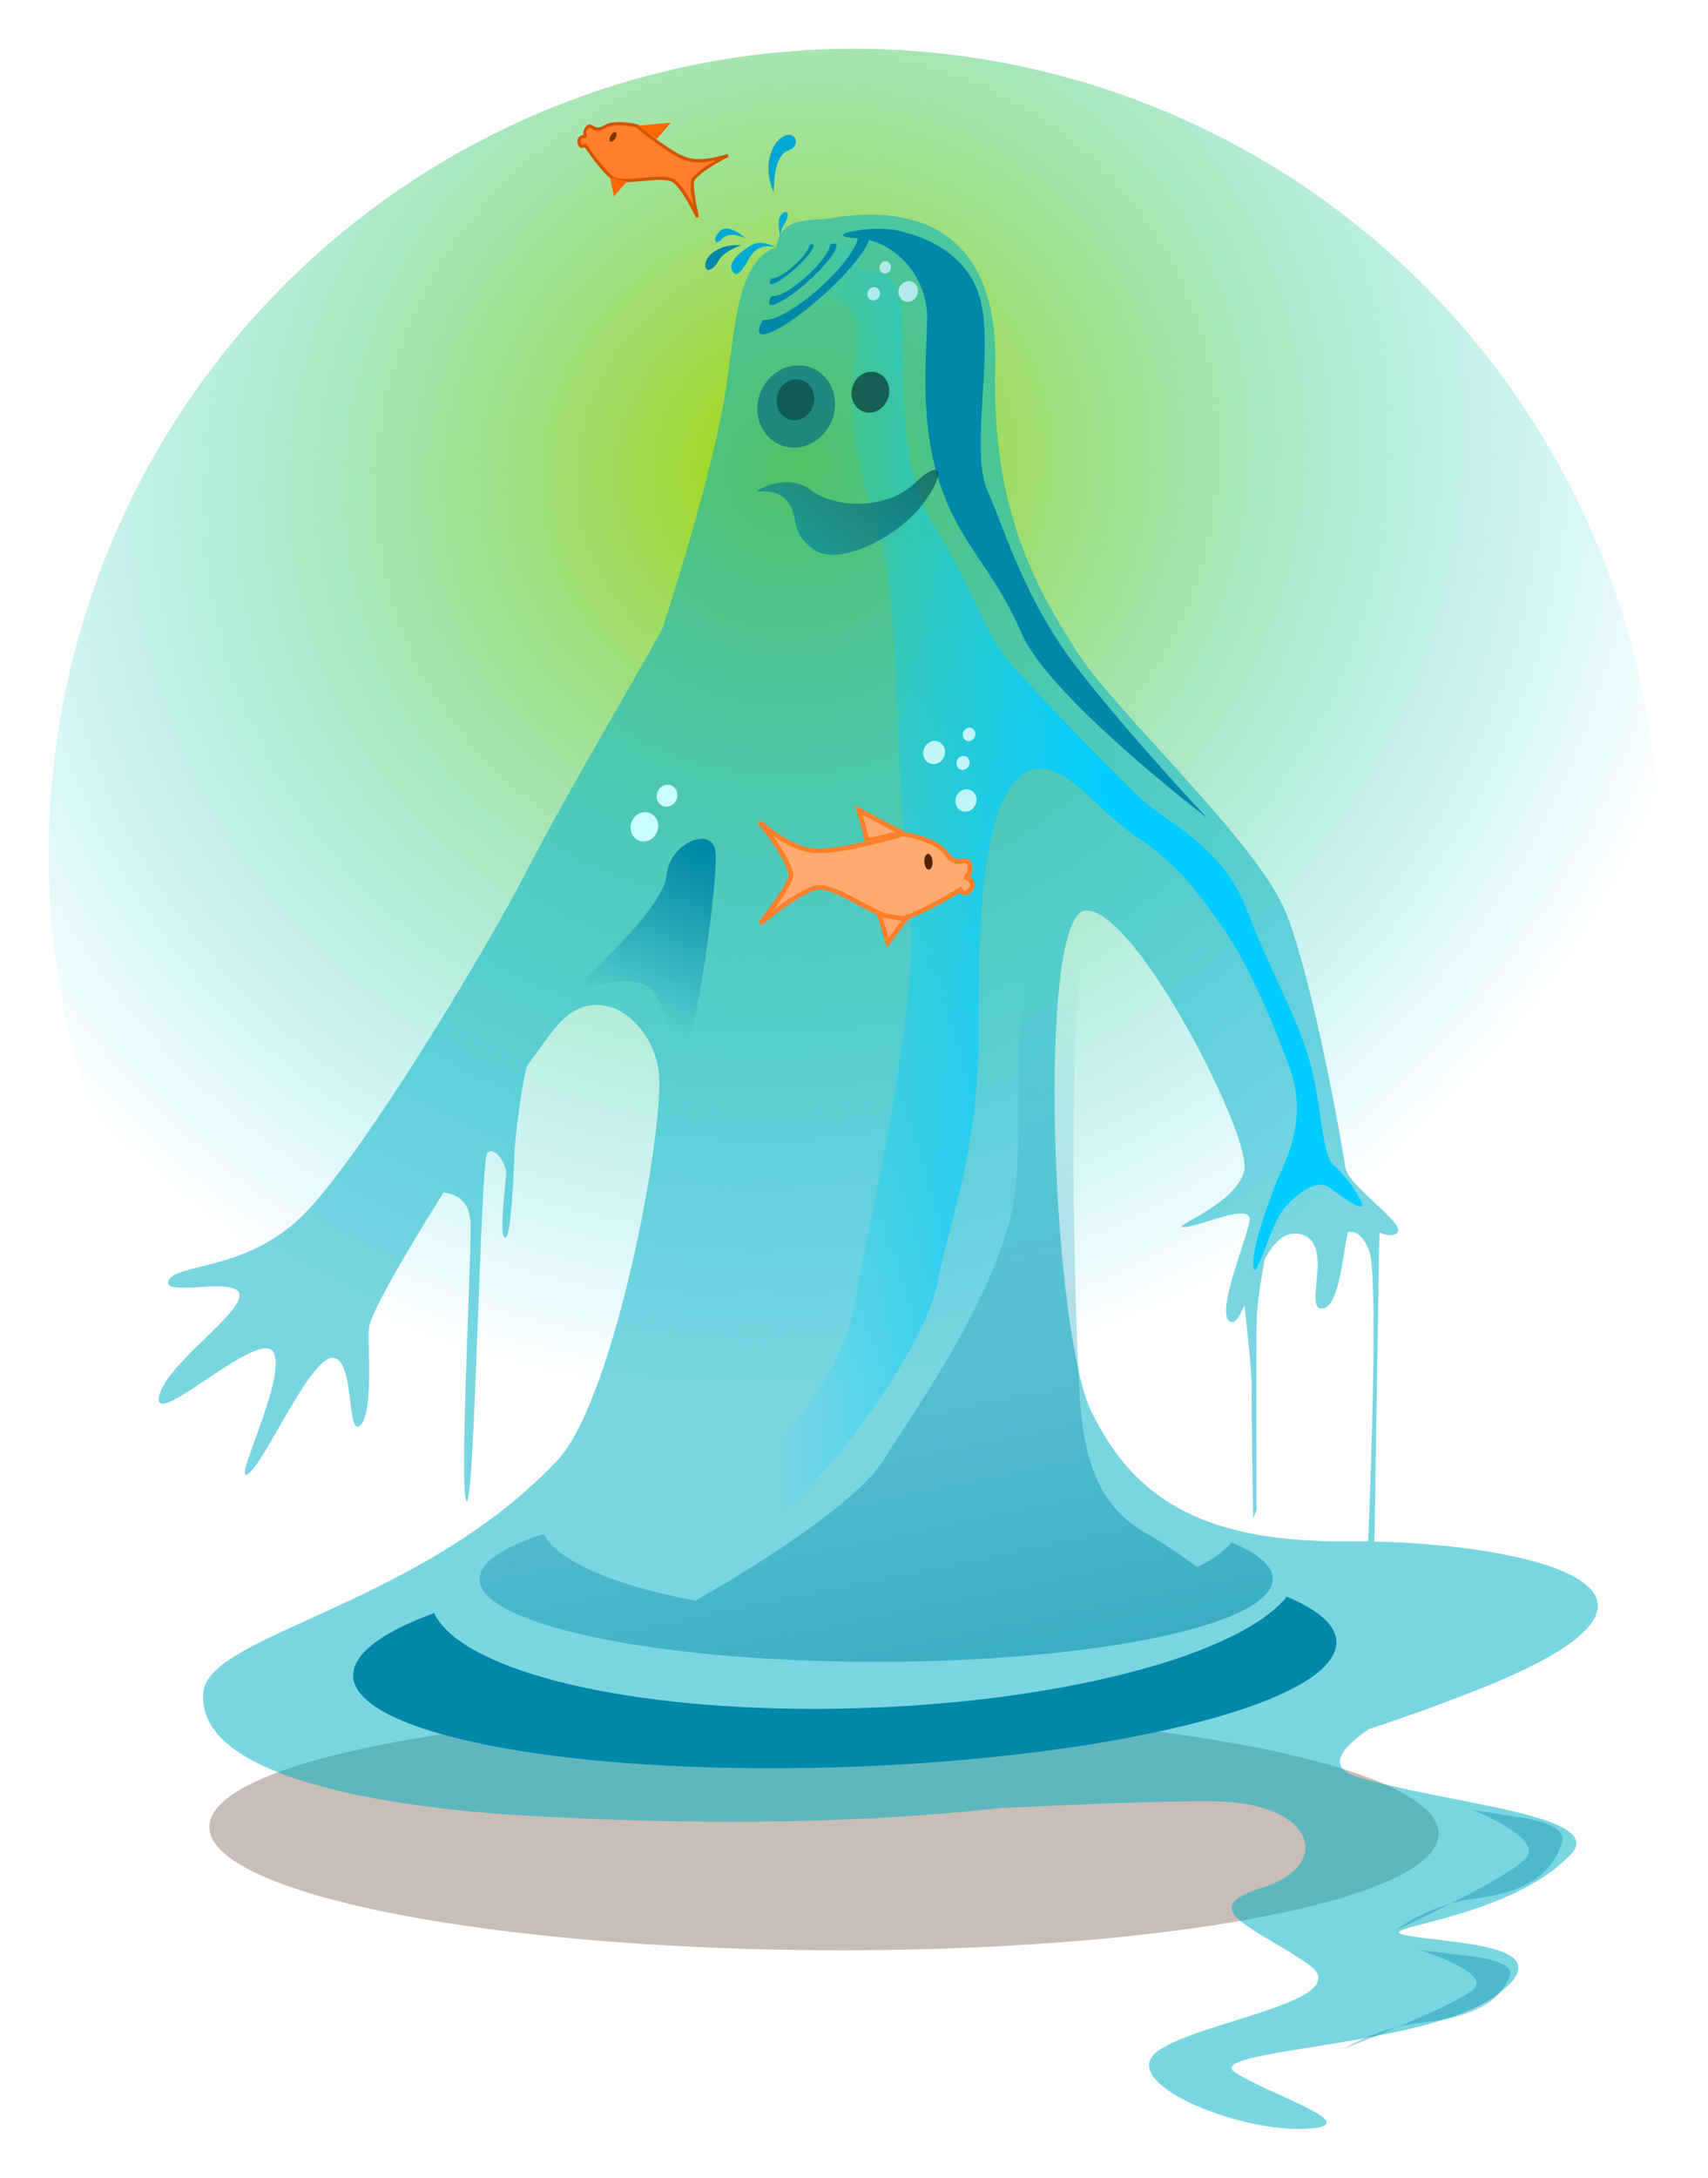 <?xml version="1.0" encoding="UTF-8" standalone="no"?>
<!-- Created with Inkscape (http://www.inkscape.org/) -->

<svg
   xmlns:dc="http://purl.org/dc/elements/1.1/"
   xmlns:cc="http://creativecommons.org/ns#"
   xmlns:rdf="http://www.w3.org/1999/02/22-rdf-syntax-ns#"
   xmlns:svg="http://www.w3.org/2000/svg"
   xmlns="http://www.w3.org/2000/svg"
   xmlns:xlink="http://www.w3.org/1999/xlink"
   xmlns:sodipodi="http://sodipodi.sourceforge.net/DTD/sodipodi-0.dtd"
   xmlns:inkscape="http://www.inkscape.org/namespaces/inkscape"
   id="svg2"
   sodipodi:docname="Super-Hero-Water Light.svg"
   viewBox="0 0 700.022 892.304"
   sodipodi:version="0.32"
   version="1.0"
   inkscape:output_extension="org.inkscape.output.svg.inkscape"
   inkscape:version="0.92.3 (2405546, 2018-03-11)"
   width="700.022"
   height="892.304">
  <defs
     id="defs4">
    <filter
       id="filter3264"
       height="1.979"
       width="1.158"
       y="-0.489"
       x="-0.079"
       inkscape:collect="always">
      <feGaussianBlur
         id="feGaussianBlur3266"
         stdDeviation="14.179"
         inkscape:collect="always" />
    </filter>
    <radialGradient
       id="radialGradient4217"
       gradientUnits="userSpaceOnUse"
       cy="625.94"
       cx="666.27"
       gradientTransform="matrix(-1.029,0.826,-0.788,-0.98,1519.712,312.689)"
       r="298.59"
       inkscape:collect="always">
      <stop
         id="stop4168"
         style="stop-color:#aad400"
         offset="0" />
      <stop
         id="stop4170"
         style="stop-color:#00ccff;stop-opacity:0"
         offset="1" />
    </radialGradient>
    <linearGradient
       id="linearGradient4225"
       y2="302.83"
       gradientUnits="userSpaceOnUse"
       x2="286.38"
       y1="252.6"
       x1="327.79"
       inkscape:collect="always"
       gradientTransform="translate(-968.795,-95.843)">
      <stop
         id="stop3966"
         style="stop-color:#004455"
         offset="0" />
      <stop
         id="stop3968"
         style="stop-color:#0088aa"
         offset="1" />
    </linearGradient>
    <filter
       id="filter3817-9"
       height="1.643"
       width="1.154"
       y="-0.321"
       x="-0.077"
       inkscape:collect="always">
      <feGaussianBlur
         id="feGaussianBlur3819-3"
         stdDeviation="14.158"
         inkscape:collect="always" />
    </filter>
    <filter
       id="filter3264-4"
       height="1.979"
       width="1.158"
       y="-0.489"
       x="-0.079"
       inkscape:collect="always">
      <feGaussianBlur
         id="feGaussianBlur3266-7"
         stdDeviation="14.179"
         inkscape:collect="always" />
    </filter>
    <filter
       id="filter3299-9"
       height="1.151"
       width="1.226"
       y="-0.076"
       x="-0.113"
       inkscape:collect="always">
      <feGaussianBlur
         id="feGaussianBlur3301-0"
         stdDeviation="7.846"
         inkscape:collect="always" />
    </filter>
    <linearGradient
       id="linearGradient4221-5"
       y2="486.65"
       gradientUnits="userSpaceOnUse"
       x2="218.35"
       y1="419.51"
       x1="248.57"
       inkscape:collect="always"
       gradientTransform="translate(-14.248,-112.983)">
      <stop
         id="stop3451-9"
         style="stop-color:#0088aa"
         offset="0" />
      <stop
         id="stop3453-2"
         style="stop-color:#0088aa;stop-opacity:0"
         offset="1" />
    </linearGradient>
    <filter
       id="filter3445-9"
       height="1.303"
       width="1.451"
       y="-0.151"
       x="-0.225"
       inkscape:collect="always">
      <feGaussianBlur
         id="feGaussianBlur3447-7"
         stdDeviation="5.912"
         inkscape:collect="always" />
    </filter>
    <linearGradient
       id="linearGradient4223-1"
       y2="440.79"
       gradientUnits="userSpaceOnUse"
       x2="283.85"
       y1="440.79"
       x1="426.28"
       inkscape:collect="always"
       gradientTransform="translate(-14.248,-112.983)"
       xlink:href="#linearGradient4225">
      <stop
         id="stop3481-3"
         style="stop-color:#00ccff"
         offset="0" />
      <stop
         id="stop3483-6"
         style="stop-color:#00ccff;stop-opacity:0"
         offset="1" />
    </linearGradient>
    <filter
       id="filter3475-1"
       inkscape:collect="always">
      <feGaussianBlur
         id="feGaussianBlur3477-0"
         stdDeviation="10.59"
         inkscape:collect="always" />
    </filter>
    <filter
       id="filter3777-1"
       height="1.43"
       width="1.366"
       y="-0.215"
       x="-0.183"
       inkscape:collect="always">
      <feGaussianBlur
         id="feGaussianBlur3779-1"
         stdDeviation="25.777"
         inkscape:collect="always" />
    </filter>
    <filter
       id="filter3745-6"
       height="1.463"
       width="1.394"
       y="-0.231"
       x="-0.197"
       inkscape:collect="always">
      <feGaussianBlur
         id="feGaussianBlur3747-1"
         stdDeviation="27.745"
         inkscape:collect="always" />
    </filter>
    <filter
       id="filter3741-2"
       height="1.713"
       width="1.607"
       y="-0.356"
       x="-0.303"
       inkscape:collect="always">
      <feGaussianBlur
         id="feGaussianBlur3743-6"
         stdDeviation="42.715"
         inkscape:collect="always" />
    </filter>
    <linearGradient
       id="linearGradient4225-3"
       y2="302.83"
       gradientUnits="userSpaceOnUse"
       x2="286.38"
       y1="252.6"
       x1="327.79"
       inkscape:collect="always"
       gradientTransform="matrix(0.934,-0.03,-0.026,0.986,85.203,1.831)">
      <stop
         id="stop3966-6"
         style="stop-color:#004455"
         offset="0" />
      <stop
         id="stop3968-0"
         style="stop-color:#0088aa"
         offset="1" />
    </linearGradient>
    <filter
       id="filter4107-8"
       height="1.35"
       width="1.238"
       y="-0.175"
       x="-0.119"
       inkscape:collect="always">
      <feGaussianBlur
         id="feGaussianBlur4109-5"
         stdDeviation="3.439"
         inkscape:collect="always" />
    </filter>
    <linearGradient
       inkscape:collect="always"
       xlink:href="#linearGradient4221-5"
       id="linearGradient302"
       gradientUnits="userSpaceOnUse"
       x1="416.18"
       y1="795.78"
       x2="349.51"
       y2="470.51"
       gradientTransform="translate(62.229,-14.817)" />
  </defs>
  <sodipodi:namedview
     id="base"
     bordercolor="#666666"
     inkscape:pageshadow="2"
     guidetolerance="10"
     pagecolor="#ffffff"
     gridtolerance="10000"
     inkscape:window-height="1177"
     inkscape:zoom="1.0982805"
     objecttolerance="10"
     showgrid="false"
     borderopacity="1.0"
     inkscape:current-layer="layer1"
     inkscape:cx="350.01102"
     inkscape:cy="446.15198"
     inkscape:window-y="-8"
     inkscape:window-x="-8"
     inkscape:window-width="1920"
     inkscape:pageopacity="0.0"
     inkscape:document-units="px"
     fit-margin-top="20"
     fit-margin-left="20"
     fit-margin-right="20"
     fit-margin-bottom="20"
     inkscape:snap-global="false"
     inkscape:window-maximized="1" />
  <g
     id="layer1"
     inkscape:label="Layer 1"
     inkscape:groupmode="layer"
     transform="translate(-14.252,-58.084)">
    <path
       sodipodi:start="6.2764177"
       sodipodi:end="6.2700307"
       sodipodi:cx="280"
       sodipodi:cy="925.2193"
       transform="matrix(1.145,0.009,-0.058,0.929,85.028,-54.022)"
       sodipodi:open="true"
       d="M 499.995,924.862 A 220,52.857 0 0 1 281.84,978.075 220,52.857 0 0 1 60.011,925.746 220,52.857 0 0 1 277.457,872.366 220,52.857 0 0 1 499.981,924.524"
       sodipodi:type="arc"
       style="fill:#c8beb7;filter:url(#filter3817-9)"
       sodipodi:ry="52.857143"
       sodipodi:rx="220"
       id="path3779-5" />
    <path
       sodipodi:start="0.10954415"
       sodipodi:end="0.10943269"
       sodipodi:cx="364.26273"
       sodipodi:cy="408.09464"
       sodipodi:open="true"
       d="M 692.296,444.173 A 330.011,330.011 0 0 1 328.193,736.129 330.011,330.011 0 0 1 36.228,372.034 330.011,330.011 0 0 1 400.314,80.059 330.011,330.011 0 0 1 692.3,444.137"
       sodipodi:type="arc"
       style="fill:url(#radialGradient4217);stroke-width:1.105"
       sodipodi:ry="330.01102"
       sodipodi:rx="330.01102"
       id="path4162" />
    <path
       id="path2383-1"
       sodipodi:nodetypes="cscsssssssssssscssssscscssssscsssssssssscsccsssssccsssscsccscsscscssc"
       style="opacity:0.524;fill:#00b2c4;fill-rule:evenodd;stroke-width:0.959"
       d="m 367.909,146.091 c -4.043,0.15 -8.113,0.599 -12.123,1.262 -10.174,1.661 -21.043,-1.169 -23.525,12.159 -16.789,5.642 -16.734,35.929 -21.024,61.084 -6.29,36.812 -25.079,93.743 -25.079,93.743 1.326,-0.043 -39.081,67.447 -55.924,100.384 -16.843,32.936 -69.761,120.556 -92.984,142.434 -23.222,21.878 -51.106,18.556 -53.956,25.686 -2.85,7.13 29.359,-2.354 29.139,6.11 -0.219,8.454 -31.402,29.161 -33.065,41.881 -1.662,12.73 42.078,-29.509 47.12,-18.406 5.044,11.102 -17.393,54.067 -10.615,49.628 6.779,-4.449 25.218,-47.303 34.555,-47.607 9.337,-0.303 5.816,32.219 11.257,27.824 5.45,-4.406 3.419,-28.281 3.711,-39.547 0.142,-5.475 14.256,-29.954 30.632,-56.015 4.977,0.538 10.98,3.221 11.116,13.103 0.234,16.887 -4.892,112.1 -1.595,113.402 3.297,1.302 5.595,-138.873 8.356,-142.482 2.762,-3.609 7.883,3.952 7.773,8.184 -0.11,4.232 -3.391,28.28 -0.004,26.061 1.784,-1.172 2.921,-19.857 3.591,-37.424 0.075,0.026 0.092,0.038 0.031,-0.026 0,0 1.658,-19.698 4.834,-32.467 4.824,-6.879 8.953,-12.493 11.757,-15.936 16.514,-20.25 38.755,-4.089 42.212,16.921 3.458,21.01 -17.636,135.204 -41.473,160.472 -56.181,59.556 -142.784,71.233 -145.037,94.844 -3.657,38.136 88.746,48.161 131.939,50.63 75.051,4.272 138.46,3.097 194.994,-3.107 35.259,-1.669 70.435,-3.029 87.668,-2.762 41.449,0.643 48.322,26.323 19.816,35.214 -28.496,8.891 -4.166,16.054 18.053,31.259 22.219,15.206 -43.955,23.33 -61.248,35.839 -17.284,12.508 31.202,32.843 59.492,31.923 28.299,-0.92 -12.85,-13.529 -27.679,-23.002 -14.829,-9.483 77.56,-10.486 106.366,-31.333 28.816,-20.857 -14.539,-21.419 -35.181,-24.739 -20.643,-3.311 40.047,-5.708 66.269,-33.42 15.355,-16.211 -51.682,-20.832 -87.206,-31.623 -12.866,-3.909 -7.537,-11.533 4.419,-19.679 15.524,-5.098 30.828,-10.672 46.051,-16.736 101.811,-40.578 18.567,-58.777 -43.77,-60.121 l 2.022,-126.633 c 2.259,1.011 4.531,1.548 6.607,0.623 6.739,-3.038 -19.515,-19.108 -20.631,-27.519 -1.107,-8.411 -12.724,-74.18 -23.964,-103.385 -11.24,-29.204 -69.84,-82.239 -86.484,-108.448 -16.644,-26.209 -34.468,-58.008 -32.971,-115.787 1.31,-50.557 -25.892,-63.541 -54.242,-62.461 z m 91.123,285.123 c 20.045,-2.061 68.231,92.128 65.196,106.302 -3.026,14.183 -31.265,23.568 -24.598,23.352 6.676,-0.217 28.294,-10.786 26.739,-2.289 -1.554,8.498 -14.337,38.493 -7.744,41.097 1.921,0.756 3.715,-2.25 5.688,-6.749 1.092,9.693 3.083,28.247 2.937,33.91 -0.201,7.754 0.629,53.481 0.629,53.481 l 1.398,-3.554 c 0,0 -0.245,-66.868 0.047,-78.144 0.178,-6.886 1.944,-17.44 3.288,-24.66 3.505,-6.373 7.837,-11.215 13.591,-10.387 15.939,2.301 1.876,30.928 9.877,30.668 7.068,-0.23 8.468,-22.216 10.634,-31.305 2.148,-0.454 5.763,0.098 8.642,7.417 4.087,10.394 0.192,106.346 -0.348,119.275 -2.742,-0.039 -5.447,-0.04 -8.078,-0.015 -62.649,0.628 -88.776,-19.626 -105.238,-52.879 -16.461,-33.263 -22.705,-203.459 -2.66,-205.52 z"
       inkscape:connector-curvature="0" />
    <path
       inkscape:connector-curvature="0"
       d="m 455.889,425.213 c -2.45,0.45 -6.96,7.82 -13.66,15.19 -14.29,15.71 -8.58,61.44 -11.44,101.44 -2.85,40 -39.99,91.42 -54.28,114.28 -13.44,21.5 -70.46,53.99 -77.25,57.81 -33.28,-6.2 -56.32,-16.11 -62.22,-27.34 -13.43,4.3 -22.37,9.33 -25.25,14.78 -9.81,18.6 54.58,35.36 143.75,37.4 89.18,2.05 169.54,-11.39 179.35,-30 3.51,-6.67 -2.51,-13.11 -15.82,-18.71 -3.08,3.61 -7.92,7.02 -14.22,10.15 -5.23,-4.05 -12.38,-9.06 -21.18,-14.09 -20,-11.43 -25.73,-31.43 -27.16,-60 -1.43,-28.57 -4.28,-114.29 0,-165.72 2.28,-27.32 2.15,-35.7 -0.62,-35.19 z"
       style="opacity:0.779;fill:url(#linearGradient302);filter:url(#filter3264)"
       id="path300" />
    <path
       id="path2397-2"
       style="fill:#0088aa;filter:url(#filter3264-4)"
       d="m 120.582,618.427 c -17.82,5.71 -29.71,12.36 -33.53,19.59 -13.014,24.7 72.46,46.95 190.82,49.66 118.36,2.72 225.01,-15.12 238.03,-39.81 4.66,-8.86 -3.35,-17.41 -21,-24.85 -21.81,25.61 -109.69,43.27 -206.44,40.32 -88.17,-2.69 -155.68,-21.66 -167.88,-44.91 z"
       inkscape:connector-curvature="0"
       transform="matrix(0.934,-0.03,-0.026,0.986,95.618,112.854)" />
    <path
       id="path3273-8"
       style="fill:#0088aa;fill-rule:evenodd;filter:url(#filter3299-9)"
       d="m 312.182,50.807 c 0,0 25.71,5.72 32.86,27.86 7.14,22.14 -2.86,63.57 5.71,80.71 8.57,17.15 17.14,45.72 42.86,76.43 25.71,30.72 57.14,62.14 57.14,62.14 0,0 -70.71,-52.14 -83.57,-79.28 -12.86,-27.14 -27.14,-36.43 -37.14,-62.14 -10,-25.72 -7.86,-52.15 -7.86,-69.29 0,-17.14 -14.29,-33.57 -32.14,-35 -17.86,-1.43 10,-6.43 22.14,-1.43 z"
       inkscape:connector-curvature="0"
       transform="matrix(0.934,-0.03,-0.026,0.986,95.618,112.854)" />
    <path
       id="path3311-6"
       style="fill:url(#linearGradient4221-5);fill-rule:evenodd;filter:url(#filter3445-9)"
       d="m 172.632,362.587 c 4.04,0 30.3,-11.12 38.38,2.02 8.09,13.13 8.09,37.37 13.14,26.26 5.05,-11.11 13.13,-75.76 11.11,-85.86 -2.02,-10.11 -20.21,-4.04 -21.22,10.1 -1.01,14.14 -40.4,46.46 -41.41,47.48 z"
       inkscape:connector-curvature="0"
       transform="matrix(0.934,-0.03,-0.026,0.986,95.618,112.854)" />
    <path
       id="path3457-7"
       style="fill:url(#linearGradient4223-1);fill-rule:evenodd;filter:url(#filter3475-1)"
       d="m 292.892,65.807 c 0,0 17.15,-3.57 19.29,17.14 2.14,20.72 -0.72,65 17.14,90.72 17.86,25.71 22.14,44.28 36.43,59.28 14.29,15 49.29,49.29 59.29,57.86 10,8.57 34.28,19.29 45.71,45.72 11.43,26.42 20.71,40.71 27.86,59.28 7.14,18.57 7.85,43.57 12.85,47.86 5,4.28 9.29,9.28 12.86,15.71 3.57,6.43 -7.86,-1.43 -13.57,-5.71 -5.71,-4.29 -14.29,1.43 -20,7.86 -5.71,6.42 -12.14,32.14 -12.86,23.57 -0.71,-8.57 5,-22.86 7.86,-31.43 2.86,-8.57 15.71,-26.43 5.71,-50.72 -10,-24.28 -20.71,-45.71 -32.14,-60.71 -11.43,-15 -20,-25.71 -38.57,-37.86 -18.57,-12.14 -34.98,-36.75 -50.13,-26.65 -15.15,10.1 -18.18,51.52 -16.16,103.04 2.02,51.52 -11.12,83.84 -15.16,107.07 -4.04,23.24 -33.33,62.63 -51.51,80.82 -18.19,18.18 -32.33,32.32 -58.59,32.32 -26.27,0 -59.6,-4.04 -55.56,-15.15 4.04,-11.11 22.22,-20.2 20.2,-13.13 -2.02,7.07 -8.08,17.17 20.2,17.17 28.29,0 82.84,-55.56 88.9,-92.93 6.06,-37.38 27.27,-130.31 19.19,-176.78 -8.08,-46.47 -6.06,-115.16 -18.18,-147.48 -12.12,-32.33 -13.13,-46.47 -12.12,-61.62 1.01,-15.16 4.04,-23.24 -3.03,-30.31 -7.08,-7.07 -26.27,-8.08 -16.17,-18.18 10.1,-10.1 22.23,-12.12 20.26,3.24 z"
       inkscape:connector-curvature="0"
       transform="matrix(0.934,-0.03,-0.026,0.986,94.189,112.854)"
       clip-path="none"
       mask="none" />
    <path
       id="path3507-0"
       style="fill:#0088aa;filter:url(#filter3777-1)"
       transform="matrix(0.103,-0.093,0.09,0.095,300.049,187.353)"
       d="m 132.81,147.54 c -17.82,5.72 -29.71,12.36 -33.527,19.6 -13.017,24.69 72.457,46.94 190.82,49.65 118.36,2.72 225.01,-15.12 238.03,-39.81 4.66,-8.86 -3.35,-17.41 -21,-24.84 -21.81,25.6 -109.69,43.26 -206.44,40.31 -88.17,-2.69 -155.68,-21.65 -167.88,-44.91 z"
       inkscape:connector-curvature="0" />
    <path
       id="path3509-5"
       style="fill:#0088aa;filter:url(#filter3745-6)"
       transform="matrix(0.063,-0.057,0.055,0.058,314.079,178.361)"
       d="m 132.81,147.54 c -17.82,5.72 -29.71,12.36 -33.527,19.6 -13.017,24.69 72.457,46.94 190.82,49.65 118.36,2.72 225.01,-15.12 238.03,-39.81 4.66,-8.86 -3.35,-17.41 -21,-24.84 -21.81,25.6 -109.69,43.26 -206.44,40.31 -88.17,-2.69 -155.68,-21.65 -167.88,-44.91 z"
       inkscape:connector-curvature="0" />
    <path
       id="path3511-7"
       style="fill:#0088aa;filter:url(#filter3741-2)"
       transform="matrix(0.041,-0.037,0.036,0.037,319.675,171.556)"
       d="m 132.81,147.54 c -17.82,5.72 -29.71,12.36 -33.527,19.6 -13.017,24.69 72.457,46.94 190.82,49.65 118.36,2.72 225.01,-15.12 238.03,-39.81 4.66,-8.86 -3.35,-17.41 -21,-24.84 -21.81,25.6 -109.69,43.26 -206.44,40.31 -88.17,-2.69 -155.68,-21.65 -167.88,-44.91 z"
       inkscape:connector-curvature="0" />
    <path
       id="path3934-8"
       style="fill:#00aad4;fill-rule:evenodd;stroke-width:0.959"
       d="m 334.266,155.35 c 0,0 -1.768,-5.571 -0.369,-8.435 1.408,-2.865 4.153,-2.599 2.988,0.603 -1.165,3.212 -3.023,3.972 -2.619,7.832 z"
       inkscape:connector-curvature="0" />
    <path
       id="path3936-9"
       sodipodi:nodetypes="csssc"
       style="fill:#00aad4;fill-rule:evenodd;stroke-width:0.959"
       d="m 331.829,159.392 c 0,0 -6.596,-2.516 -10.443,4.469 -3.847,6.995 -5.873,8.116 -7.28,4.465 -1.407,-3.65 5.84,-8.667 8.761,-10.141 3.715,-1.885 9.468,1.102 8.962,1.207 z"
       inkscape:connector-curvature="0" />
    <path
       id="path3938-0"
       style="fill:#0088aa;fill-rule:evenodd;stroke-width:0.959"
       d="m 317.903,158.583 c 0,0 -7.135,2.469 -9.118,6.27 -1.983,3.8 -5.551,5.414 -5.454,1.676 0.097,-3.739 5.878,-8.658 14.572,-7.945 z"
       inkscape:connector-curvature="0" />
    <g
       id="g3948-6"
       transform="matrix(1.054,0.657,-0.684,1.154,103.61,-194.153)">
      <path
         id="path3940-6"
         sodipodi:nodetypes="csscscsscscsc"
         style="fill:#ff7f2a;fill-rule:evenodd;stroke:#d45500;stroke-width:1px"
         d="m 243.7,124.54 c 0,0 -7.07,2.02 -9.09,5.55 -2.02,3.54 -4.55,0.76 -4.8,3.03 -0.25,2.28 1.26,2.28 1.26,2.28 0,0 -2.52,1.26 -1.01,2.77 1.52,1.52 2.28,-0.25 2.28,-0.25 0,0 8.33,3.54 12.87,4.04 4.55,0.51 13.89,-9.59 18.44,-9.09 4.55,0.51 12.63,5.56 12.63,5.56 0,0 -7.94,-7.33 -7.58,-9.35 0.82,-4.56 5.81,-11.61 5.81,-11.61 0,0 -5.3,6.06 -10.86,7.57 -5.56,1.52 -20.46,-0.5 -19.95,-0.5 z"
         inkscape:connector-curvature="0" />
      <path
         id="path3942-2"
         sodipodi:nodetypes="cccc"
         style="fill:#ff6600;fill-rule:evenodd"
         d="m 243.95,124.28 c 1.52,-1.01 8.84,-6.06 8.84,-6.06 l -1.26,6.57 z"
         inkscape:connector-curvature="0" />
      <path
         id="path3944-4"
         style="fill:#ff6600;fill-rule:evenodd"
         d="m 244.71,142.21 4.29,4.3 1.27,-6.06 z"
         inkscape:connector-curvature="0" />
      <path
         id="path3946-8"
         sodipodi:rx="0.88388348"
         sodipodi:ry="1.6414979"
         style="opacity:0.779;fill:#552200"
         sodipodi:type="arc"
         sodipodi:start="0.10954415"
         sodipodi:open="true"
         sodipodi:cy="131.22932"
         sodipodi:cx="238.77481"
         sodipodi:end="0.10943269"
         d="m 239.653,131.409 a 0.884,1.641 0 0 1 -0.975,1.452 0.884,1.641 0 0 1 -0.782,-1.811 0.884,1.641 0 0 1 0.975,-1.452 0.884,1.641 0 0 1 0.782,1.811" />
    </g>
    <path
       id="path3954-2"
       style="fill:#00a7d0;fill-rule:evenodd;stroke-width:0.959"
       d="m 331.42,136.991 c 0,0 -0.556,-14.924 5.63,-17.117 6.176,-2.192 3.048,-8.556 -1.731,-5.917 -4.78,2.649 -8.806,12.232 -3.899,23.033 z"
       inkscape:connector-curvature="0" />
    <path
       id="path3956-0"
       inkscape:transform-center-x="8.1964751"
       style="fill:#00aad4;fill-rule:evenodd;stroke-width:0.959"
       d="m 319.666,155.716 c 0,0 -6.268,-3.256 -9.464,0.199 -3.205,3.455 -4.013,-0.283 -0.744,-3.337 3.27,-3.063 10.144,2.736 10.208,3.138 z"
       inkscape:connector-curvature="0" />
    <path
       id="path3958-4"
       sodipodi:rx="15.929041"
       sodipodi:ry="16.828283"
       style="opacity:0.614;fill:#006680;stroke-width:2.217"
       sodipodi:type="arc"
       d="m 362.87,237.583 a 15.929,16.828 0 0 1 -17.575,14.888 15.929,16.828 0 0 1 -14.093,-18.566 15.929,16.828 0 0 1 17.574,-14.889 15.929,16.828 0 0 1 14.094,18.565"
       sodipodi:open="true"
       sodipodi:cy="235.74303"
       sodipodi:cx="347.03629"
       sodipodi:end="0.10943269"
       sodipodi:start="0.10954415"
       transform="matrix(0.999,-0.032,-0.026,1,0,0)" />
    <path
       id="path3960-5"
       sodipodi:rx="7.7312546"
       sodipodi:ry="8.3771343"
       style="opacity:0.434;fill:#00222b;stroke-width:1.849"
       sodipodi:type="arc"
       d="m 354.345,233.889 a 7.731,8.377 0 0 1 -8.53,7.411 7.731,8.377 0 0 1 -6.84,-9.242 7.731,8.377 0 0 1 8.53,-7.412 7.731,8.377 0 0 1 6.84,9.242"
       sodipodi:open="true"
       sodipodi:cy="232.97279"
       sodipodi:cx="346.6597"
       sodipodi:end="0.10943269"
       sodipodi:start="0.10954415"
       transform="matrix(0.999,-0.032,-0.026,1,0,0)" />
    <path
       id="path3962-7"
       style="opacity:0.614;fill:url(#linearGradient4225-3);fill-rule:evenodd;stroke-width:0.959"
       d="m 324.486,259.181 c 0,0 11.986,-7.861 22.152,-0.227 10.166,7.643 31.362,7.95 42.483,-2.87 11.111,-10.819 13.305,-4.415 3.063,8.86 -10.242,13.275 -34.113,25.504 -44.293,18.364 -10.179,-7.13 -5.812,-12.25 -10.346,-19.081 -4.534,-6.821 -13.562,-4.034 -13.06,-5.046 z"
       inkscape:connector-curvature="0" />
    <path
       id="path3972-9"
       sodipodi:rx="7.7312546"
       sodipodi:ry="8.3771343"
       style="opacity:0.614;fill:#00222b;stroke-width:1.849"
       sodipodi:type="arc"
       d="m 385.041,231.774 a 7.731,8.377 0 0 1 -8.53,7.411 7.731,8.377 0 0 1 -6.84,-9.242 7.731,8.377 0 0 1 8.53,-7.412 7.731,8.377 0 0 1 6.84,9.242"
       sodipodi:open="true"
       sodipodi:cy="230.85803"
       sodipodi:cx="377.35583"
       sodipodi:end="0.10943269"
       sodipodi:start="0.10954415"
       transform="matrix(0.999,-0.032,-0.026,1,0,0)" />
    <path
       id="path3992-2"
       sodipodi:rx="4.0104394"
       sodipodi:ry="4.2365398"
       style="opacity:0.8;fill:#cbf2ff;stroke-width:0.96"
       sodipodi:type="arc"
       d="m 395.798,190.516 a 4.01,4.237 0 0 1 -4.425,3.748 4.01,4.237 0 0 1 -3.548,-4.674 4.01,4.237 0 0 1 4.425,-3.748 4.01,4.237 0 0 1 3.548,4.674"
       sodipodi:open="true"
       sodipodi:cy="190.05319"
       sodipodi:cx="391.81201"
       sodipodi:end="0.10943269"
       sodipodi:start="0.10954415"
       transform="matrix(0.999,-0.032,-0.026,1,0,0)" />
    <path
       id="path3994-8"
       sodipodi:rx="2.359082"
       sodipodi:ry="2.4920821"
       style="opacity:0.8;fill:#cbf2ff;stroke-width:0.96"
       sodipodi:type="arc"
       d="m 384.485,180.108 a 2.359,2.492 0 0 1 -2.603,2.205 2.359,2.492 0 0 1 -2.087,-2.749 2.359,2.492 0 0 1 2.603,-2.205 2.359,2.492 0 0 1 2.087,2.749"
       sodipodi:open="true"
       sodipodi:cy="179.83569"
       sodipodi:cx="382.13968"
       sodipodi:end="0.10943269"
       sodipodi:start="0.10954415"
       transform="matrix(0.999,-0.032,-0.026,1,0,0)" />
    <path
       id="path3996-7"
       sodipodi:rx="2.5949903"
       sodipodi:ry="2.7412903"
       style="opacity:0.8;fill:#cbf2ff;stroke-width:0.96"
       sodipodi:type="arc"
       d="m 380.237,190.851 a 2.595,2.741 0 0 1 -2.863,2.425 2.595,2.741 0 0 1 -2.296,-3.024 2.595,2.741 0 0 1 2.863,-2.425 2.595,2.741 0 0 1 2.296,3.024"
       sodipodi:open="true"
       sodipodi:cy="190.55161"
       sodipodi:cx="377.6575"
       sodipodi:end="0.10943269"
       sodipodi:start="0.10954415"
       transform="matrix(0.999,-0.032,-0.026,1,0,0)" />
    <path
       id="path4005-6"
       sodipodi:nodetypes="csscscc"
       style="opacity:0.601;fill:#0088aa;fill-rule:evenodd;filter:url(#filter4107-8)"
       d="m 605.752,718.667 c 0,0 17.33,3.02 15,10 -4.29,12.86 -14.29,19.28 -37.14,21.43 -18.49,1.73 -32.15,11.43 -32.15,11.43 0,0 47.15,-19.29 54.29,-27.15 7.14,-7.85 -23.57,-20 -23.57,-20 z"
       inkscape:connector-curvature="0"
       transform="matrix(0.971,-0.032,-0.027,1.026,71.396,85.239)" />
    <path
       id="path4111-1"
       sodipodi:nodetypes="csscscc"
       style="opacity:0.601;fill:#0088aa;fill-rule:evenodd;filter:url(#filter4107-8)"
       transform="matrix(0.971,-0.032,-0.022,0.839,56.299,134.492)"
       d="m 599.29,887.36 c 0,0 17.32,3.03 15,10 -4.29,12.86 -14.29,19.29 -37.15,21.43 -18.49,1.73 -32.14,11.43 -32.14,11.43 0,0 47.14,-19.29 54.29,-27.14 7.14,-7.86 -23.58,-20 -23.58,-20 z"
       inkscape:connector-curvature="0" />
    <path
       id="path3984-4"
       sodipodi:rx="4.3254457"
       sodipodi:ry="4.5693049"
       style="fill:#cff9fc;fill-opacity:0.914;stroke-width:1.1"
       sodipodi:type="arc"
       d="m 425.262,400.028 a 4.325,4.569 0 0 1 -4.772,4.042 4.325,4.569 0 0 1 -3.827,-5.041 4.325,4.569 0 0 1 4.772,-4.043 4.325,4.569 0 0 1 3.827,5.041"
       sodipodi:open="true"
       sodipodi:cy="399.52841"
       sodipodi:cx="420.96265"
       sodipodi:end="0.10943269"
       sodipodi:start="0.10954415"
       transform="matrix(0.999,-0.032,-0.026,1,0,0)" />
    <path
       id="path3986-7"
       sodipodi:rx="4.4822555"
       sodipodi:ry="4.7349563"
       style="fill:#cff9fc;fill-opacity:0.914;stroke-width:0.96"
       sodipodi:type="arc"
       d="m 411.837,379.969 a 4.482,4.735 0 0 1 -4.945,4.189 4.482,4.735 0 0 1 -3.966,-5.224 4.482,4.735 0 0 1 4.945,-4.189 4.482,4.735 0 0 1 3.966,5.224"
       sodipodi:open="true"
       sodipodi:cy="379.45145"
       sodipodi:cx="407.38205"
       sodipodi:end="0.10943269"
       sodipodi:start="0.10954415"
       transform="matrix(0.999,-0.032,-0.026,1,0,0)" />
    <path
       id="path3988-3"
       sodipodi:rx="2.7034035"
       sodipodi:ry="2.8558156"
       style="fill:#cff9fc;fill-opacity:0.914;stroke-width:1.1"
       sodipodi:type="arc"
       d="m 422.028,384.419 a 2.703,2.856 0 0 1 -2.983,2.526 2.703,2.856 0 0 1 -2.392,-3.151 2.703,2.856 0 0 1 2.983,-2.527 2.703,2.856 0 0 1 2.392,3.151"
       sodipodi:open="true"
       sodipodi:cy="384.10687"
       sodipodi:cx="419.34061"
       sodipodi:end="0.10943269"
       sodipodi:start="0.10954415"
       transform="matrix(0.999,-0.032,-0.026,1,0,0)" />
    <path
       id="path3990-6"
       sodipodi:rx="2.5949903"
       sodipodi:ry="2.7412903"
       style="fill:#cff9fc;fill-opacity:0.914;stroke-width:0.96"
       sodipodi:type="arc"
       d="m 424.116,372.773 a 2.595,2.741 0 0 1 -2.863,2.425 2.595,2.741 0 0 1 -2.296,-3.024 2.595,2.741 0 0 1 2.863,-2.425 2.595,2.741 0 0 1 2.296,3.024"
       sodipodi:open="true"
       sodipodi:cy="372.47363"
       sodipodi:cx="421.53641"
       sodipodi:end="0.10943269"
       sodipodi:start="0.10954415"
       transform="matrix(0.999,-0.032,-0.026,1,0,0)" />
    <path
       id="path3998-6"
       sodipodi:rx="5.661797"
       sodipodi:ry="5.9809976"
       style="fill:#cbfcff;stroke-width:0.96"
       sodipodi:type="arc"
       d="m 294.82,406.771 a 5.662,5.981 0 0 1 -6.247,5.291 5.662,5.981 0 0 1 -5.009,-6.599 5.662,5.981 0 0 1 6.246,-5.292 5.662,5.981 0 0 1 5.009,6.598"
       sodipodi:open="true"
       sodipodi:cy="406.11673"
       sodipodi:cx="289.19196"
       sodipodi:end="0.10943269"
       sodipodi:start="0.10954415"
       transform="matrix(0.999,-0.032,-0.026,1,0,0)" />
    <path
       id="path4000-5"
       sodipodi:rx="4.2463474"
       sodipodi:ry="4.4857478"
       style="fill:#cbfcff;stroke-width:0.96"
       sodipodi:type="arc"
       d="m 302.377,394.147 a 4.246,4.486 0 0 1 -4.685,3.968 4.246,4.486 0 0 1 -3.757,-4.949 4.246,4.486 0 0 1 4.685,-3.969 4.246,4.486 0 0 1 3.757,4.949"
       sodipodi:open="true"
       sodipodi:cy="393.65643"
       sodipodi:cx="298.1564"
       sodipodi:end="0.10943269"
       sodipodi:start="0.10954415"
       transform="matrix(0.999,-0.032,-0.026,1,0,0)" />
    <path
       inkscape:connector-curvature="0"
       d="m 384.299,399.746 c 0,0 13.543,1.89 17.911,8.217 4.369,6.346 8.625,0.158 9.475,4.534 0.851,4.395 -1.969,4.836 -1.969,4.836 0,0 4.918,1.732 2.353,5.133 -2.582,3.423 -4.3,0.177 -4.3,0.177 0,0 -14.959,9.374 -23.353,11.681 -8.411,2.33 -27.556,-14.73 -35.968,-12.419 -8.411,2.33 -22.648,14.59 -22.648,14.59 0,0 13.592,-16.686 12.579,-20.54 -2.3,-8.696 -12.807,-21.052 -12.807,-21.052 0,0 10.919,10.325 21.557,11.658 10.639,1.352 38.124,-6.964 37.171,-6.815 z"
       style="fill:#ffaa71;fill-rule:evenodd;stroke:#ff7f2a;stroke-width:1.926px"
       sodipodi:nodetypes="csscscsscscsc"
       id="path3976-8" />
    <path
       inkscape:connector-curvature="0"
       d="m 383.788,399.309 c -3.009,-1.535 -17.53,-9.289 -17.53,-9.289 l 3.461,12.506 z"
       style="fill:#ffaa71;fill-rule:evenodd;stroke-width:1.926;stroke:#ff7f2a"
       sodipodi:nodetypes="cccc"
       id="path3978-4" />
    <path
       inkscape:connector-curvature="0"
       d="m 385.392,434.668 -7.286,9.681 -3.393,-11.504 z"
       style="fill:#ffaa71;fill-rule:evenodd;stroke-width:1.926;stroke:#ff7f2a"
       id="path3980-2" />
    <path
       sodipodi:start="0.10954415"
       sodipodi:end="0.10943269"
       sodipodi:cx="-358.77313"
       sodipodi:cy="468.6582"
       sodipodi:open="true"
       d="m -357.112,469.011 a 1.671,3.229 0 0 1 -1.843,2.856 1.671,3.229 0 0 1 -1.478,-3.562 1.671,3.229 0 0 1 1.843,-2.856 1.671,3.229 0 0 1 1.478,3.562"
       sodipodi:type="arc"
       style="fill:#552200;stroke-width:1.928"
       sodipodi:ry="3.2285826"
       sodipodi:rx="1.6707247"
       id="path3982-5"
       transform="matrix(-0.988,0.155,0.086,0.996,0,0)" />
  </g>
</svg>
